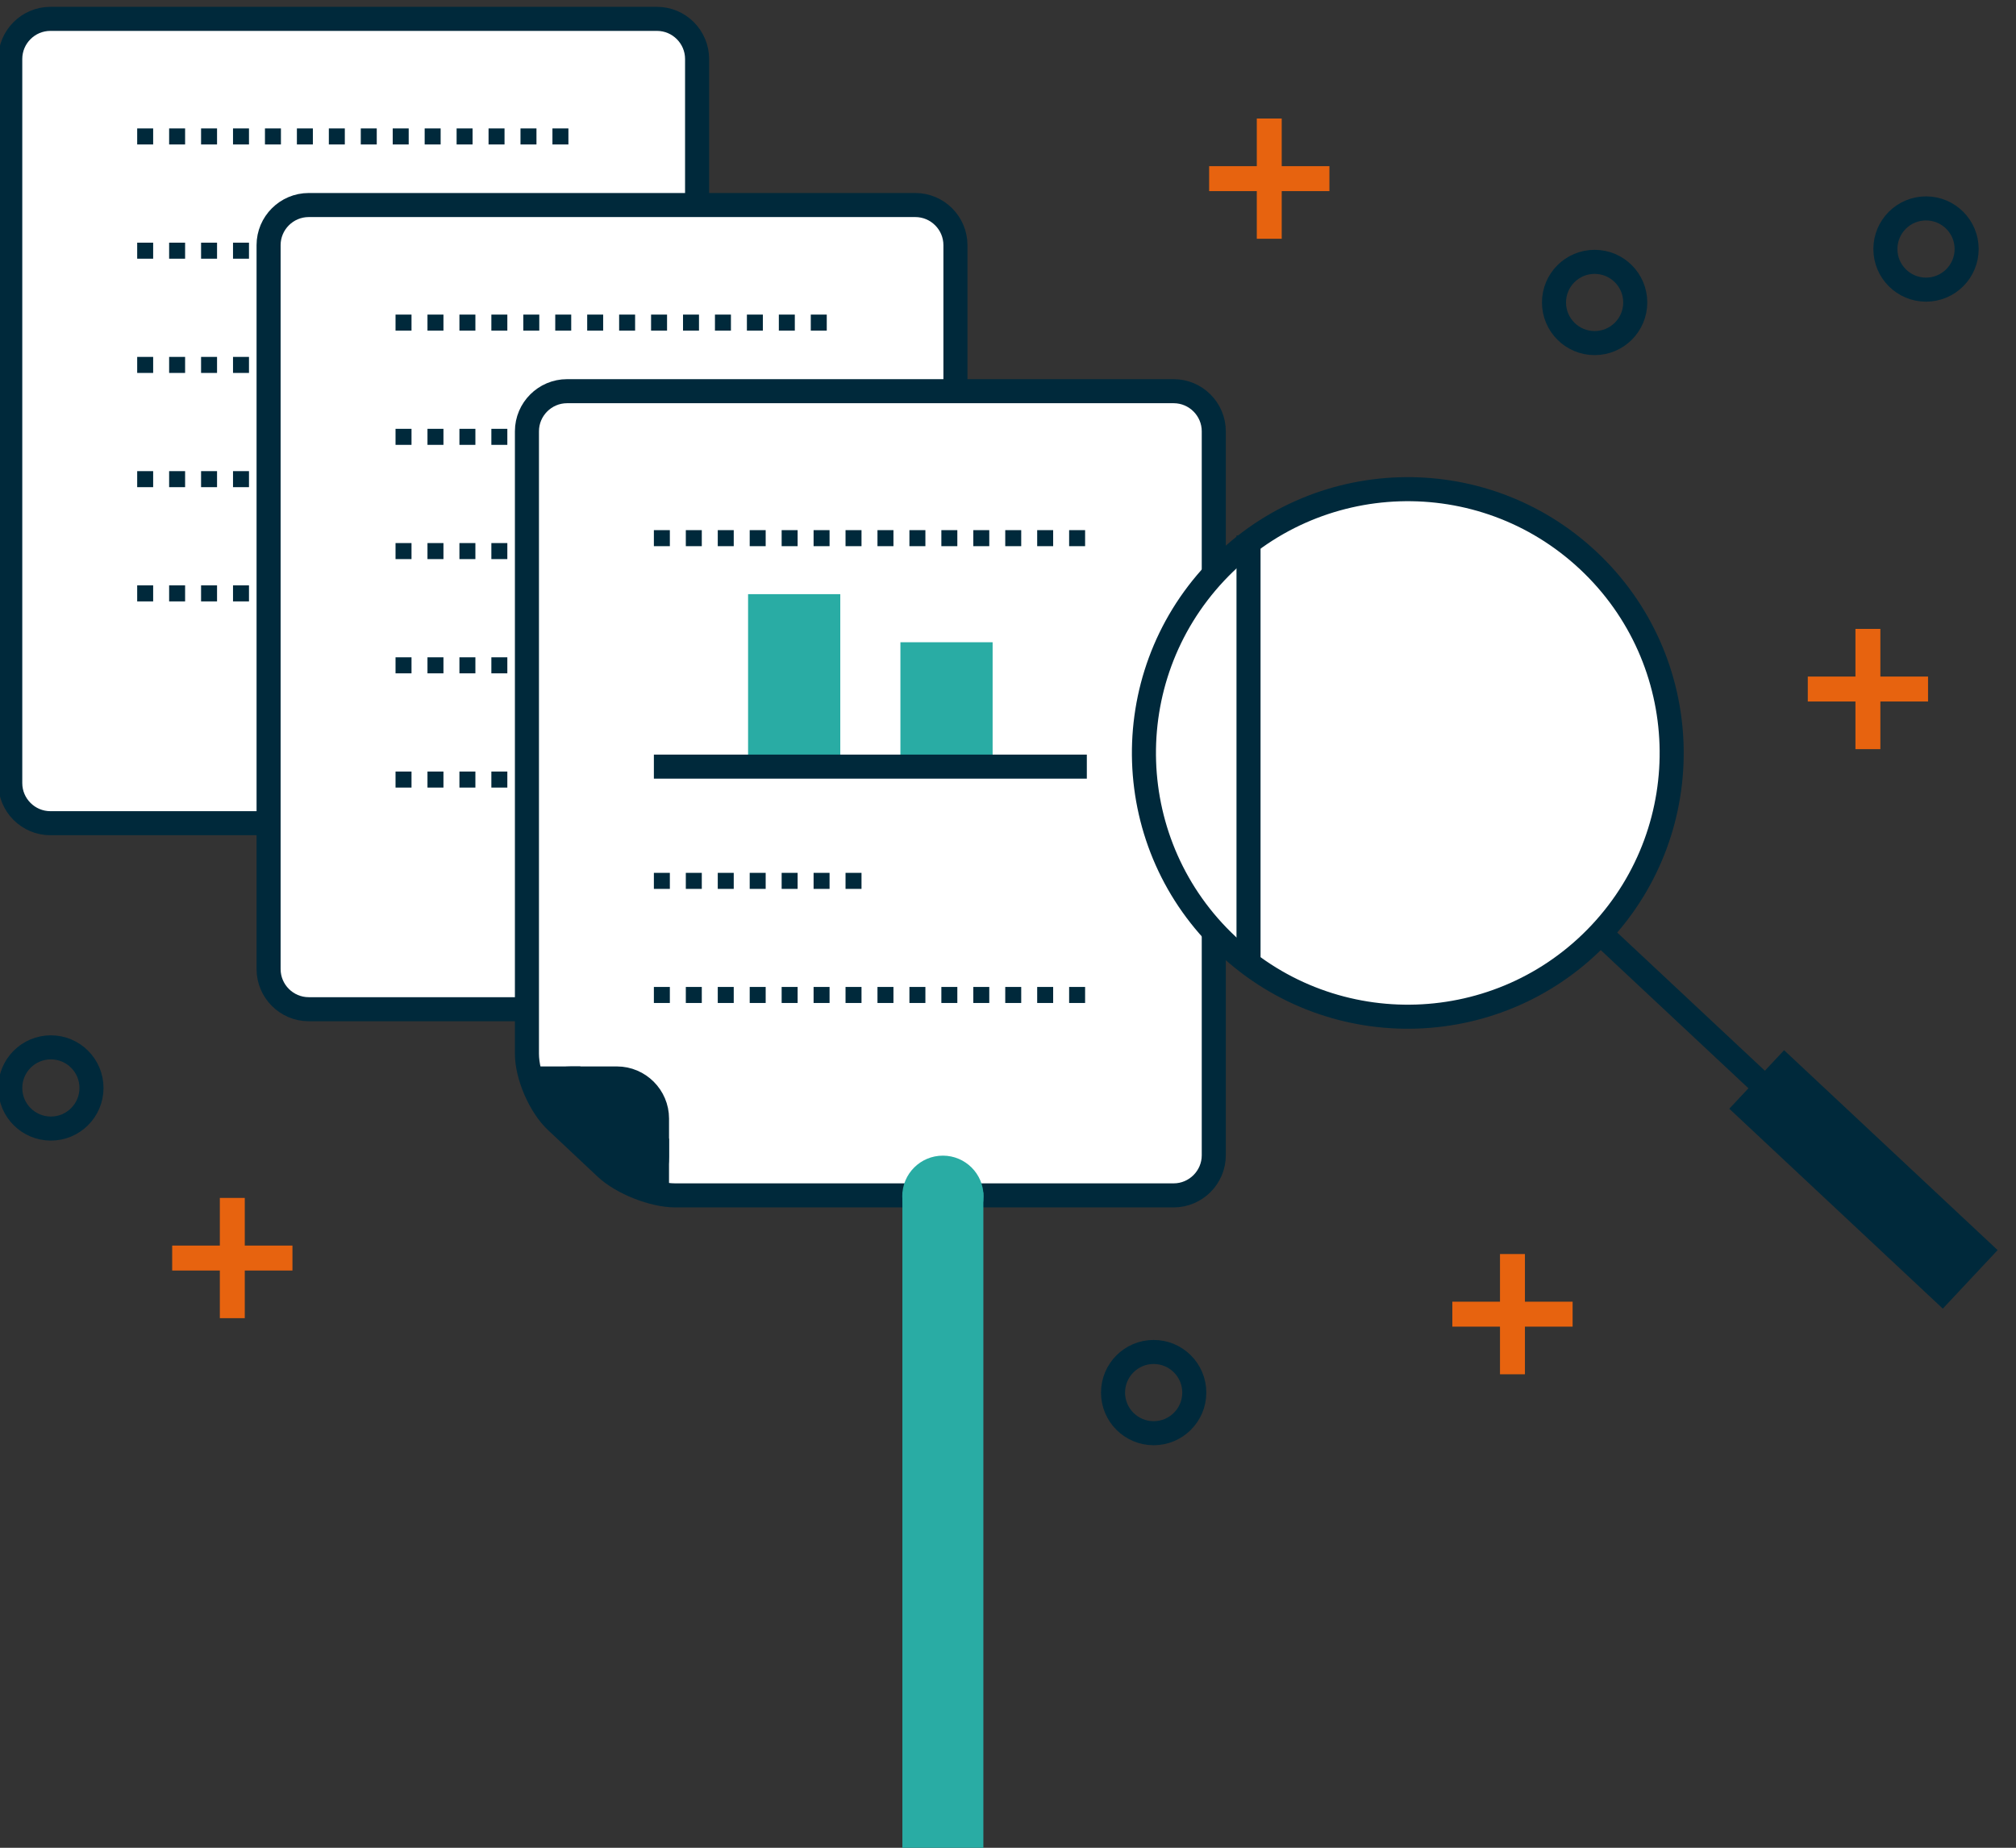 <?xml version="1.0" encoding="utf-8"?>
<!-- Generator: Adobe Illustrator 16.0.3, SVG Export Plug-In . SVG Version: 6.00 Build 0)  -->
<!DOCTYPE svg PUBLIC "-//W3C//DTD SVG 1.1//EN" "http://www.w3.org/Graphics/SVG/1.1/DTD/svg11.dtd">
<svg version="1.1" id="Layer_1" xmlns="http://www.w3.org/2000/svg" xmlns:xlink="http://www.w3.org/1999/xlink" x="0px" y="0px"
	 width="251.445px" height="230.5px" viewBox="0 0 251.445 230.5" enable-background="new 0 0 251.445 230.5" xml:space="preserve">
<rect x="0" y="0" width="251.445" height="230.5" fill="#333333" stroke="none"/>
<g>
	<path fill="#FFFFFF" d="M86.945,97.688c0,2.75-2.25,5-5,5H6.278c-2.75,0-5-2.25-5-5V7.354c0-2.75,2.25-5,5-5h75.667
		c2.75,0,5,2.25,5,5V97.688z"/>
	<path fill="none" stroke="#00293B" stroke-width="3" stroke-miterlimit="10" d="M86.945,97.688c0,2.75-2.25,5-5,5H6.278
		c-2.75,0-5-2.25-5-5V7.354c0-2.75,2.25-5,5-5h75.667c2.75,0,5,2.25,5,5V97.688z"/>
	
		<line fill="none" stroke="#00293B" stroke-width="2" stroke-miterlimit="10" stroke-dasharray="1.992,1.992" x1="17.111" y1="17.021" x2="71.112" y2="17.021"/>
	
		<line fill="none" stroke="#00293B" stroke-width="2" stroke-miterlimit="10" stroke-dasharray="1.992,1.992" x1="17.111" y1="59.771" x2="44.113" y2="59.771"/>
	
		<line fill="none" stroke="#00293B" stroke-width="2" stroke-miterlimit="10" stroke-dasharray="1.992,1.992" x1="17.111" y1="74.021" x2="71.112" y2="74.021"/>
	
		<line fill="none" stroke="#00293B" stroke-width="2" stroke-miterlimit="10" stroke-dasharray="1.992,1.992" x1="17.111" y1="45.521" x2="71.112" y2="45.521"/>
	
		<line fill="none" stroke="#00293B" stroke-width="2" stroke-miterlimit="10" stroke-dasharray="1.992,1.992" x1="17.111" y1="31.271" x2="44.113" y2="31.271"/>
	<path fill="#FFFFFF" d="M119.167,120.892c0,2.75-2.25,5-5,5H38.5c-2.75,0-5-2.25-5-5V30.577c0-2.75,2.25-5,5-5h75.667
		c2.75,0,5,2.25,5,5V120.892z"/>
	<path fill="none" stroke="#00293B" stroke-width="3" stroke-miterlimit="10" d="M119.167,120.892c0,2.75-2.25,5-5,5H38.5
		c-2.75,0-5-2.25-5-5V30.577c0-2.75,2.25-5,5-5h75.667c2.75,0,5,2.25,5,5V120.892z"/>
	
		<line fill="none" stroke="#00293B" stroke-width="2" stroke-miterlimit="10" stroke-dasharray="1.992,1.992" x1="49.333" y1="40.243" x2="103.334" y2="40.243"/>
	
		<line fill="none" stroke="#00293B" stroke-width="2" stroke-miterlimit="10" stroke-dasharray="1.992,1.992" x1="49.333" y1="82.994" x2="76.335" y2="82.994"/>
	
		<line fill="none" stroke="#00293B" stroke-width="2" stroke-miterlimit="10" stroke-dasharray="1.992,1.992" x1="49.333" y1="97.244" x2="103.334" y2="97.244"/>
	
		<line fill="none" stroke="#00293B" stroke-width="2" stroke-miterlimit="10" stroke-dasharray="1.992,1.992" x1="49.333" y1="68.744" x2="103.334" y2="68.744"/>
	
		<line fill="none" stroke="#00293B" stroke-width="2" stroke-miterlimit="10" stroke-dasharray="1.992,1.992" x1="49.333" y1="54.493" x2="76.335" y2="54.493"/>
	<path fill="#FFFFFF" d="M75.575,145.695c2.005,1.881,5.896,3.42,8.646,3.42h62.167c2.75,0,5-2.25,5-5V53.798c0-2.75-2.25-5-5-5
		H70.722c-2.75,0-5,2.25-5,5v77.651c0,2.75,1.641,6.539,3.646,8.42L75.575,145.695z"/>
	<path fill="none" stroke="#00293B" stroke-width="3" stroke-miterlimit="10" d="M75.575,145.695c2.005,1.881,5.896,3.42,8.646,3.42
		h62.167c2.75,0,5-2.25,5-5V53.798c0-2.75-2.25-5-5-5H70.722c-2.75,0-5,2.25-5,5v77.651c0,2.75,1.641,6.539,3.646,8.42
		L75.575,145.695z"/>
	<path fill="#29ACA4" d="M117.6,144.158c2.799,0,5.07,2.27,5.07,5.066c0,2.799-2.271,5.066-5.07,5.066s-5.066-2.268-5.066-5.066
		S114.802,144.158,117.6,144.158z"/>
	<rect x="21.476" y="155.377" fill="#E7630F" width="15" height="3.113"/>
	<rect x="27.42" y="149.432" fill="#E7630F" width="3.109" height="15"/>
	
		<line fill="none" stroke="#00293B" stroke-width="2" stroke-miterlimit="10" stroke-dasharray="1.992,1.992" x1="81.555" y1="67.131" x2="135.555" y2="67.131"/>
	
		<line fill="none" stroke="#00293B" stroke-width="2" stroke-miterlimit="10" stroke-dasharray="1.992,1.992" x1="81.555" y1="109.882" x2="108.556" y2="109.882"/>
	
		<line fill="none" stroke="#00293B" stroke-width="2" stroke-miterlimit="10" stroke-dasharray="1.992,1.992" x1="81.555" y1="124.115" x2="135.555" y2="124.115"/>
	<rect x="93.304" y="74.117" fill="#29ACA4" width="11.5" height="21.5"/>
	<rect x="112.304" y="80.116" fill="#29ACA4" width="11.5" height="15.5"/>
	<line fill="none" stroke="#00293B" stroke-width="3" stroke-miterlimit="10" x1="81.555" y1="95.631" x2="135.554" y2="95.631"/>
	<path fill="#00293B" d="M69.297,138.232c-1.689-2.035-0.823-3.701,1.927-3.701h5.722c2.75,0,5,2.25,5,5v4.752
		c0,2.75-1.784,3.629-3.965,1.955l-1.643-1.262C74.156,143.301,70.988,140.266,69.297,138.232z"/>
	<path fill="none" stroke="#00293B" stroke-width="3" stroke-miterlimit="10" d="M69.297,138.232
		c-1.689-2.035-0.823-3.701,1.927-3.701h5.722c2.75,0,5,2.25,5,5v4.752c0,2.75-1.784,3.629-3.965,1.955l-1.643-1.262
		C74.156,143.301,70.988,140.266,69.297,138.232z"/>
	<line fill="none" stroke="#00293B" stroke-width="3" stroke-miterlimit="10" x1="72.389" y1="134.531" x2="66.056" y2="134.531"/>
	<line fill="none" stroke="#00293B" stroke-width="3" stroke-miterlimit="10" x1="81.943" y1="148.363" x2="81.943" y2="142.031"/>
	<rect x="225.476" y="84.395" fill="#E7630F" width="15" height="3.113"/>
	<rect x="231.42" y="78.451" fill="#E7630F" width="3.109" height="15"/>
	<rect x="181.143" y="162.377" fill="#E7630F" width="15" height="3.113"/>
	<rect x="187.087" y="156.432" fill="#E7630F" width="3.109" height="15"/>
	<path fill="#FFFFFF" stroke="#00293B" stroke-width="3" stroke-miterlimit="10" d="M151.563,71.438
		c12.425-13.27,33.252-13.955,46.521-1.528c13.271,12.425,13.949,33.248,1.524,46.512c-12.42,13.255-33.242,13.941-46.516,1.518
		C139.824,105.531,139.142,84.704,151.563,71.438z"/>
	
		<line fill="none" stroke="#00293B" stroke-width="3" stroke-miterlimit="10" x1="198.918" y1="115.774" x2="234.801" y2="149.357"/>
	
		<line fill="none" stroke="#00293B" stroke-width="10" stroke-miterlimit="10" x1="219.103" y1="134.656" x2="245.734" y2="159.592"/>
	<line fill="none" stroke="#00293B" stroke-width="3" stroke-miterlimit="10" x1="155.722" y1="66.797" x2="155.722" y2="120.781"/>
	<rect x="150.81" y="20.728" fill="#E7630F" width="15" height="3.113"/>
	<rect x="156.754" y="14.784" fill="#E7630F" width="3.109" height="15"/>
	<circle fill="none" stroke="#00293B" stroke-width="3" stroke-miterlimit="10" cx="198.889" cy="37.731" r="5.067"/>
	<circle fill="none" stroke="#00293B" stroke-width="3" stroke-miterlimit="10" cx="240.222" cy="31.064" r="5.067"/>
	<circle fill="none" stroke="#00293B" stroke-width="3" stroke-miterlimit="10" cx="143.89" cy="173.716" r="5.067"/>
	<circle fill="none" stroke="#00293B" stroke-width="3" stroke-miterlimit="10" cx="6.345" cy="135.715" r="5.066"/>
	<line fill="none" stroke="#29ACA4" stroke-width="10.1" stroke-miterlimit="10" x1="117.6" y1="148.75" x2="117.6" y2="232.094"/>
</g>
</svg>
